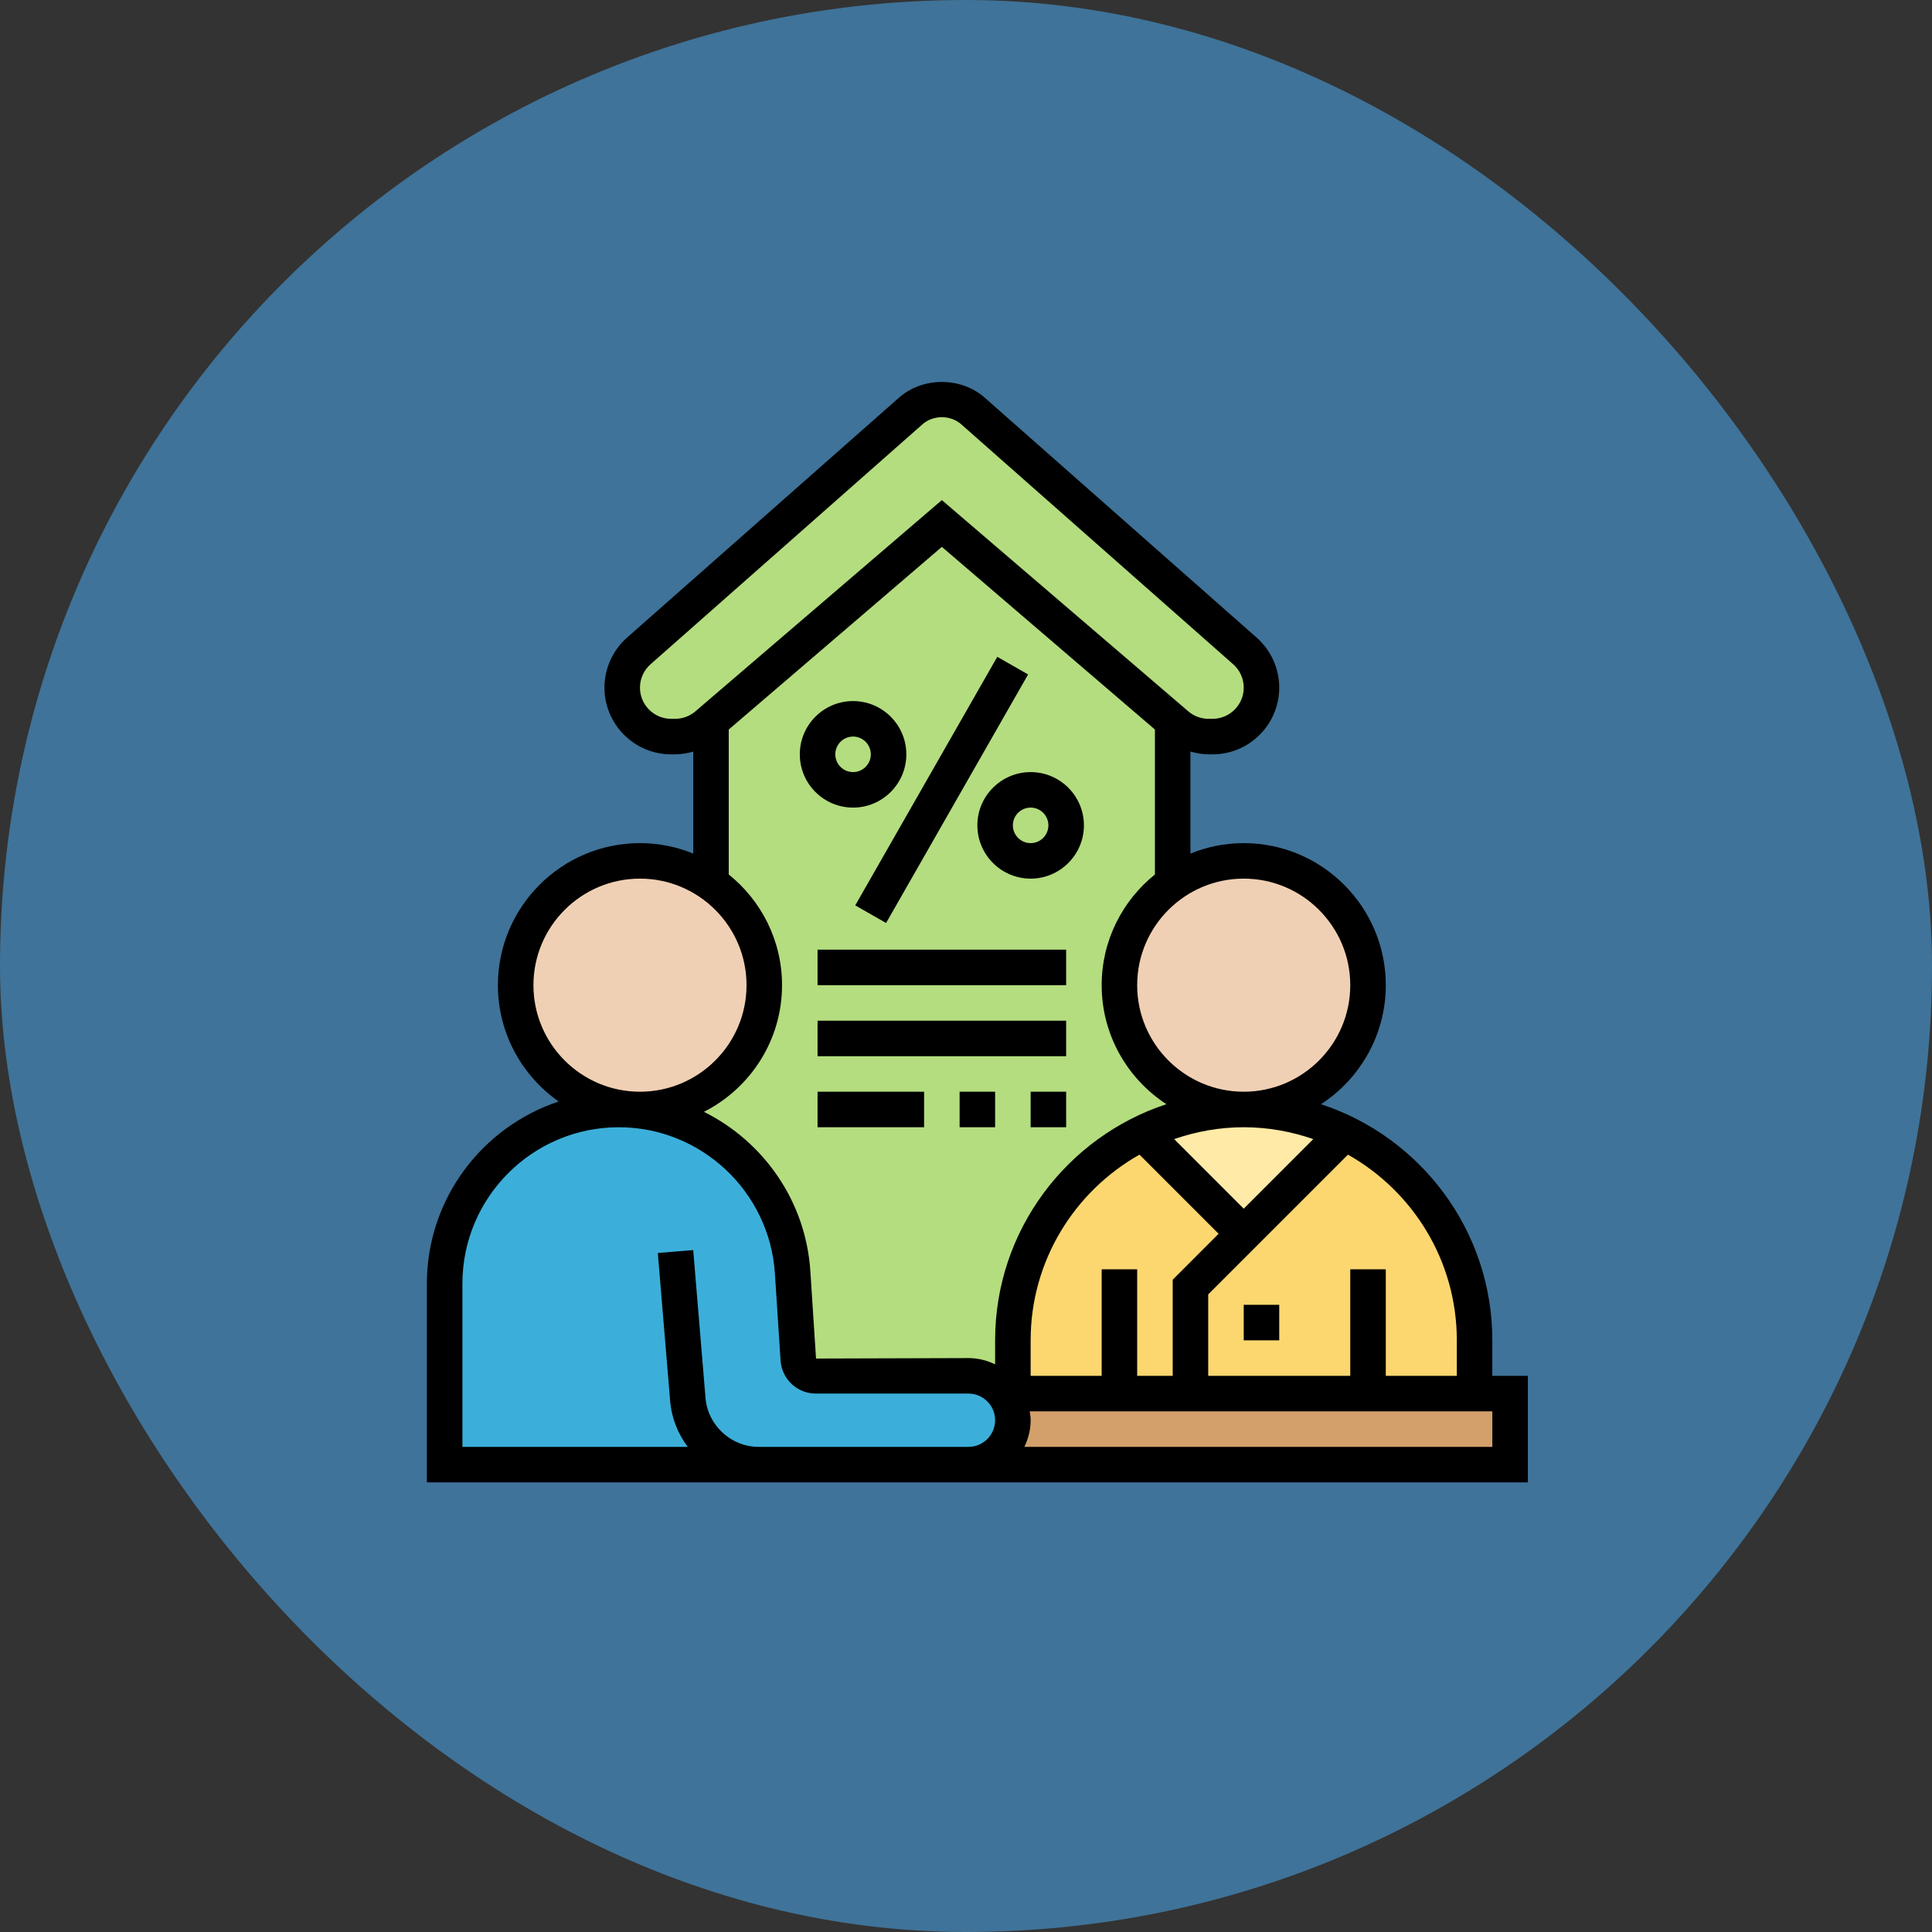 <svg width="85" height="85" viewBox="0 0 85 85" fill="none" xmlns="http://www.w3.org/2000/svg">
<rect x="0" y="0" width="85" height="85" fill="#333333" stroke="none"/>
<rect width="85" height="85" rx="42.5" fill="#4CB4FF" fill-opacity="0.5"/>
<path d="M44.562 58.969V61.312H44.172C44.117 61.234 44.055 61.164 43.992 61.102C43.641 60.75 43.148 60.531 42.609 60.531H35.898C35.5 60.531 35.156 60.227 35.125 59.82L34.875 55.977C34.617 52.07 31.469 49.008 27.594 48.82V48.781C27.781 48.805 27.969 48.812 28.156 48.812C31.18 48.812 33.625 46.367 33.625 43.344C33.625 41.484 32.703 39.844 31.281 38.859V31.734L41.438 23.031L51.594 31.734V38.859C50.172 39.844 49.25 41.484 49.25 43.344C49.25 46.367 51.695 48.812 54.719 48.812C53.125 48.812 51.617 49.18 50.273 49.836C49.258 50.336 48.336 50.992 47.539 51.789C45.703 53.625 44.562 56.164 44.562 58.969Z" fill="#B4DD7F"/>
<path d="M55.5 30.25C55.5 31.445 54.539 32.406 53.344 32.406H53.172C52.656 32.406 52.164 32.219 51.773 31.891L51.594 31.734L41.438 23.031L31.281 31.734L31.102 31.891C30.711 32.219 30.219 32.406 29.703 32.406H29.531C28.336 32.406 27.375 31.445 27.375 30.25C27.375 29.633 27.641 29.047 28.102 28.641L40.07 18.078C40.445 17.75 40.938 17.562 41.438 17.562C41.938 17.562 42.43 17.75 42.805 18.078L54.773 28.641C55.234 29.047 55.5 29.633 55.5 30.25Z" fill="#B4DD7F"/>
<path d="M52.375 61.312V56.625L54.719 54.281L59.164 49.836C62.547 51.484 64.875 54.953 64.875 58.969V61.312H60.188H52.375Z" fill="#FCD770"/>
<path d="M49.25 61.312H44.562V58.969C44.562 56.164 45.703 53.625 47.539 51.789C48.336 50.992 49.258 50.336 50.273 49.836L54.719 54.281L52.375 56.625V61.312H49.25Z" fill="#FCD770"/>
<path d="M59.164 49.836L54.719 54.281L50.273 49.836C51.617 49.18 53.125 48.812 54.719 48.812C56.312 48.812 57.82 49.18 59.164 49.836Z" fill="#FFEAA7"/>
<path d="M44.562 61.312H49.25H52.375H60.188H64.875H66.438V64.438H42.609C43.688 64.438 44.562 63.562 44.562 62.484C44.562 62.242 44.516 62.016 44.172 61.312H44.562Z" fill="#D3A06C"/>
<path d="M33.375 64.438H19.562V56.477C19.562 54.359 20.422 52.445 21.805 51.055C23.195 49.672 25.109 48.812 27.227 48.812C27.352 48.812 27.477 48.812 27.594 48.82C31.469 49.008 34.617 52.07 34.875 55.977L35.125 59.82C35.156 60.227 35.5 60.531 35.898 60.531H42.609C43.148 60.531 43.641 60.75 43.992 61.102C44.055 61.164 44.117 61.234 44.172 61.312C44.516 62.016 44.562 62.242 44.562 62.484C44.562 63.562 43.688 64.438 42.609 64.438H39.922H35.969H33.375Z" fill="#3BAFDA"/>
<path d="M31.281 38.859C32.703 39.844 33.625 41.484 33.625 43.344C33.625 46.367 31.18 48.812 28.156 48.812C27.969 48.812 27.781 48.805 27.594 48.781C24.836 48.508 22.688 46.18 22.688 43.344C22.688 40.32 25.133 37.875 28.156 37.875C29.32 37.875 30.398 38.234 31.281 38.859Z" fill="#F0D0B4"/>
<path d="M54.719 37.875C57.742 37.875 60.188 40.32 60.188 43.344C60.188 46.367 57.742 48.812 54.719 48.812C51.695 48.812 49.25 46.367 49.25 43.344C49.25 41.484 50.172 39.844 51.594 38.859C52.477 38.234 53.555 37.875 54.719 37.875Z" fill="#F0D0B4"/>
<path d="M65.656 60.531V58.969C65.656 54.126 62.49 50.014 58.12 48.58C59.832 47.464 60.969 45.535 60.969 43.344C60.969 39.898 58.165 37.094 54.719 37.094C53.89 37.094 53.099 37.259 52.375 37.554V33.066C52.634 33.139 52.899 33.188 53.172 33.188H53.348C54.965 33.188 56.281 31.871 56.281 30.253C56.281 29.412 55.919 28.609 55.288 28.053L43.321 17.494C42.281 16.575 40.595 16.575 39.553 17.494L27.587 28.052C26.956 28.609 26.594 29.412 26.594 30.253C26.594 31.871 27.91 33.188 29.528 33.188H29.704C29.977 33.188 30.242 33.139 30.501 33.066V37.554C29.776 37.259 28.985 37.094 28.156 37.094C24.71 37.094 21.906 39.898 21.906 43.344C21.906 45.46 22.966 47.331 24.58 48.462C21.217 49.575 18.781 52.744 18.781 56.476V65.219H39.918H42.609H67.219V60.531H65.656ZM64.094 58.969V60.531H60.969V55.844H59.406V60.531H53.156V56.948L59.305 50.8C62.159 52.409 64.094 55.466 64.094 58.969ZM48.469 55.844V60.531H45.344V58.969C45.344 55.466 47.279 52.409 50.133 50.8L53.614 54.281L51.594 56.302V60.531H50.031V55.844H48.469ZM57.779 50.116L54.719 53.177L51.659 50.116C52.62 49.784 53.646 49.594 54.719 49.594C55.791 49.594 56.818 49.784 57.779 50.116ZM59.406 43.344C59.406 45.929 57.304 48.031 54.719 48.031C52.134 48.031 50.031 45.929 50.031 43.344C50.031 40.759 52.134 38.656 54.719 38.656C57.304 38.656 59.406 40.759 59.406 43.344ZM29.528 31.625C28.772 31.625 28.156 31.009 28.156 30.253C28.156 29.86 28.326 29.485 28.621 29.225L40.587 18.666C41.059 18.251 41.817 18.251 42.288 18.666L54.255 29.225C54.549 29.484 54.719 29.859 54.719 30.253C54.719 31.009 54.103 31.625 53.347 31.625H53.172C52.844 31.625 52.527 31.508 52.278 31.294L41.438 22.002L30.597 31.294C30.348 31.508 30.03 31.625 29.703 31.625H29.528ZM32.062 32.096L41.438 24.06L50.812 32.096V38.473C49.386 39.62 48.469 41.375 48.469 43.344C48.469 45.535 49.605 47.464 51.317 48.58C46.948 50.014 43.781 54.126 43.781 58.969V60.024C43.425 59.854 43.031 59.75 42.609 59.75L35.902 59.77L35.652 55.927C35.452 52.837 33.587 50.219 30.971 48.916C33.005 47.884 34.406 45.777 34.406 43.344C34.406 41.375 33.489 39.619 32.062 38.473V32.096ZM23.469 43.344C23.469 40.759 25.571 38.656 28.156 38.656C30.741 38.656 32.844 40.759 32.844 43.344C32.844 45.929 30.741 48.031 28.156 48.031C25.571 48.031 23.469 45.929 23.469 43.344ZM39.918 63.656H33.376C32.166 63.656 31.141 62.712 31.04 61.507L30.498 54.998L28.941 55.127L29.484 61.637C29.546 62.391 29.827 63.085 30.259 63.656H20.344V56.476C20.344 52.681 23.43 49.594 27.226 49.594C30.842 49.594 33.859 52.42 34.093 56.029L34.344 59.891C34.419 60.702 35.087 61.312 35.901 61.312H42.609C43.255 61.312 43.781 61.838 43.781 62.484C43.781 63.13 43.255 63.656 42.609 63.656H39.918ZM65.656 63.656H45.069C45.24 63.3 45.344 62.906 45.344 62.484C45.344 62.351 45.323 62.223 45.304 62.094H65.656V63.656Z" fill="black"/>
<path d="M54.719 57.406H56.281V58.969H54.719V57.406Z" fill="black"/>
<path d="M37.627 39.833L43.876 28.898L45.232 29.673L38.984 40.608L37.627 39.833Z" fill="black"/>
<path d="M43 36.312C43 37.605 44.052 38.656 45.344 38.656C46.636 38.656 47.688 37.605 47.688 36.312C47.688 35.02 46.636 33.969 45.344 33.969C44.052 33.969 43 35.02 43 36.312ZM45.344 35.531C45.775 35.531 46.125 35.882 46.125 36.312C46.125 36.743 45.775 37.094 45.344 37.094C44.913 37.094 44.562 36.743 44.562 36.312C44.562 35.882 44.913 35.531 45.344 35.531Z" fill="black"/>
<path d="M37.531 35.531C38.823 35.531 39.875 34.48 39.875 33.188C39.875 31.895 38.823 30.844 37.531 30.844C36.239 30.844 35.188 31.895 35.188 33.188C35.188 34.48 36.239 35.531 37.531 35.531ZM37.531 32.406C37.962 32.406 38.312 32.757 38.312 33.188C38.312 33.618 37.962 33.969 37.531 33.969C37.1 33.969 36.75 33.618 36.75 33.188C36.75 32.757 37.1 32.406 37.531 32.406Z" fill="black"/>
<path d="M35.969 41.781H46.906V43.344H35.969V41.781Z" fill="black"/>
<path d="M35.969 44.906H46.906V46.469H35.969V44.906Z" fill="black"/>
<path d="M45.344 48.031H46.906V49.594H45.344V48.031Z" fill="black"/>
<path d="M42.219 48.031H43.781V49.594H42.219V48.031Z" fill="black"/>
<path d="M35.969 48.031H40.656V49.594H35.969V48.031Z" fill="black"/>
</svg>
